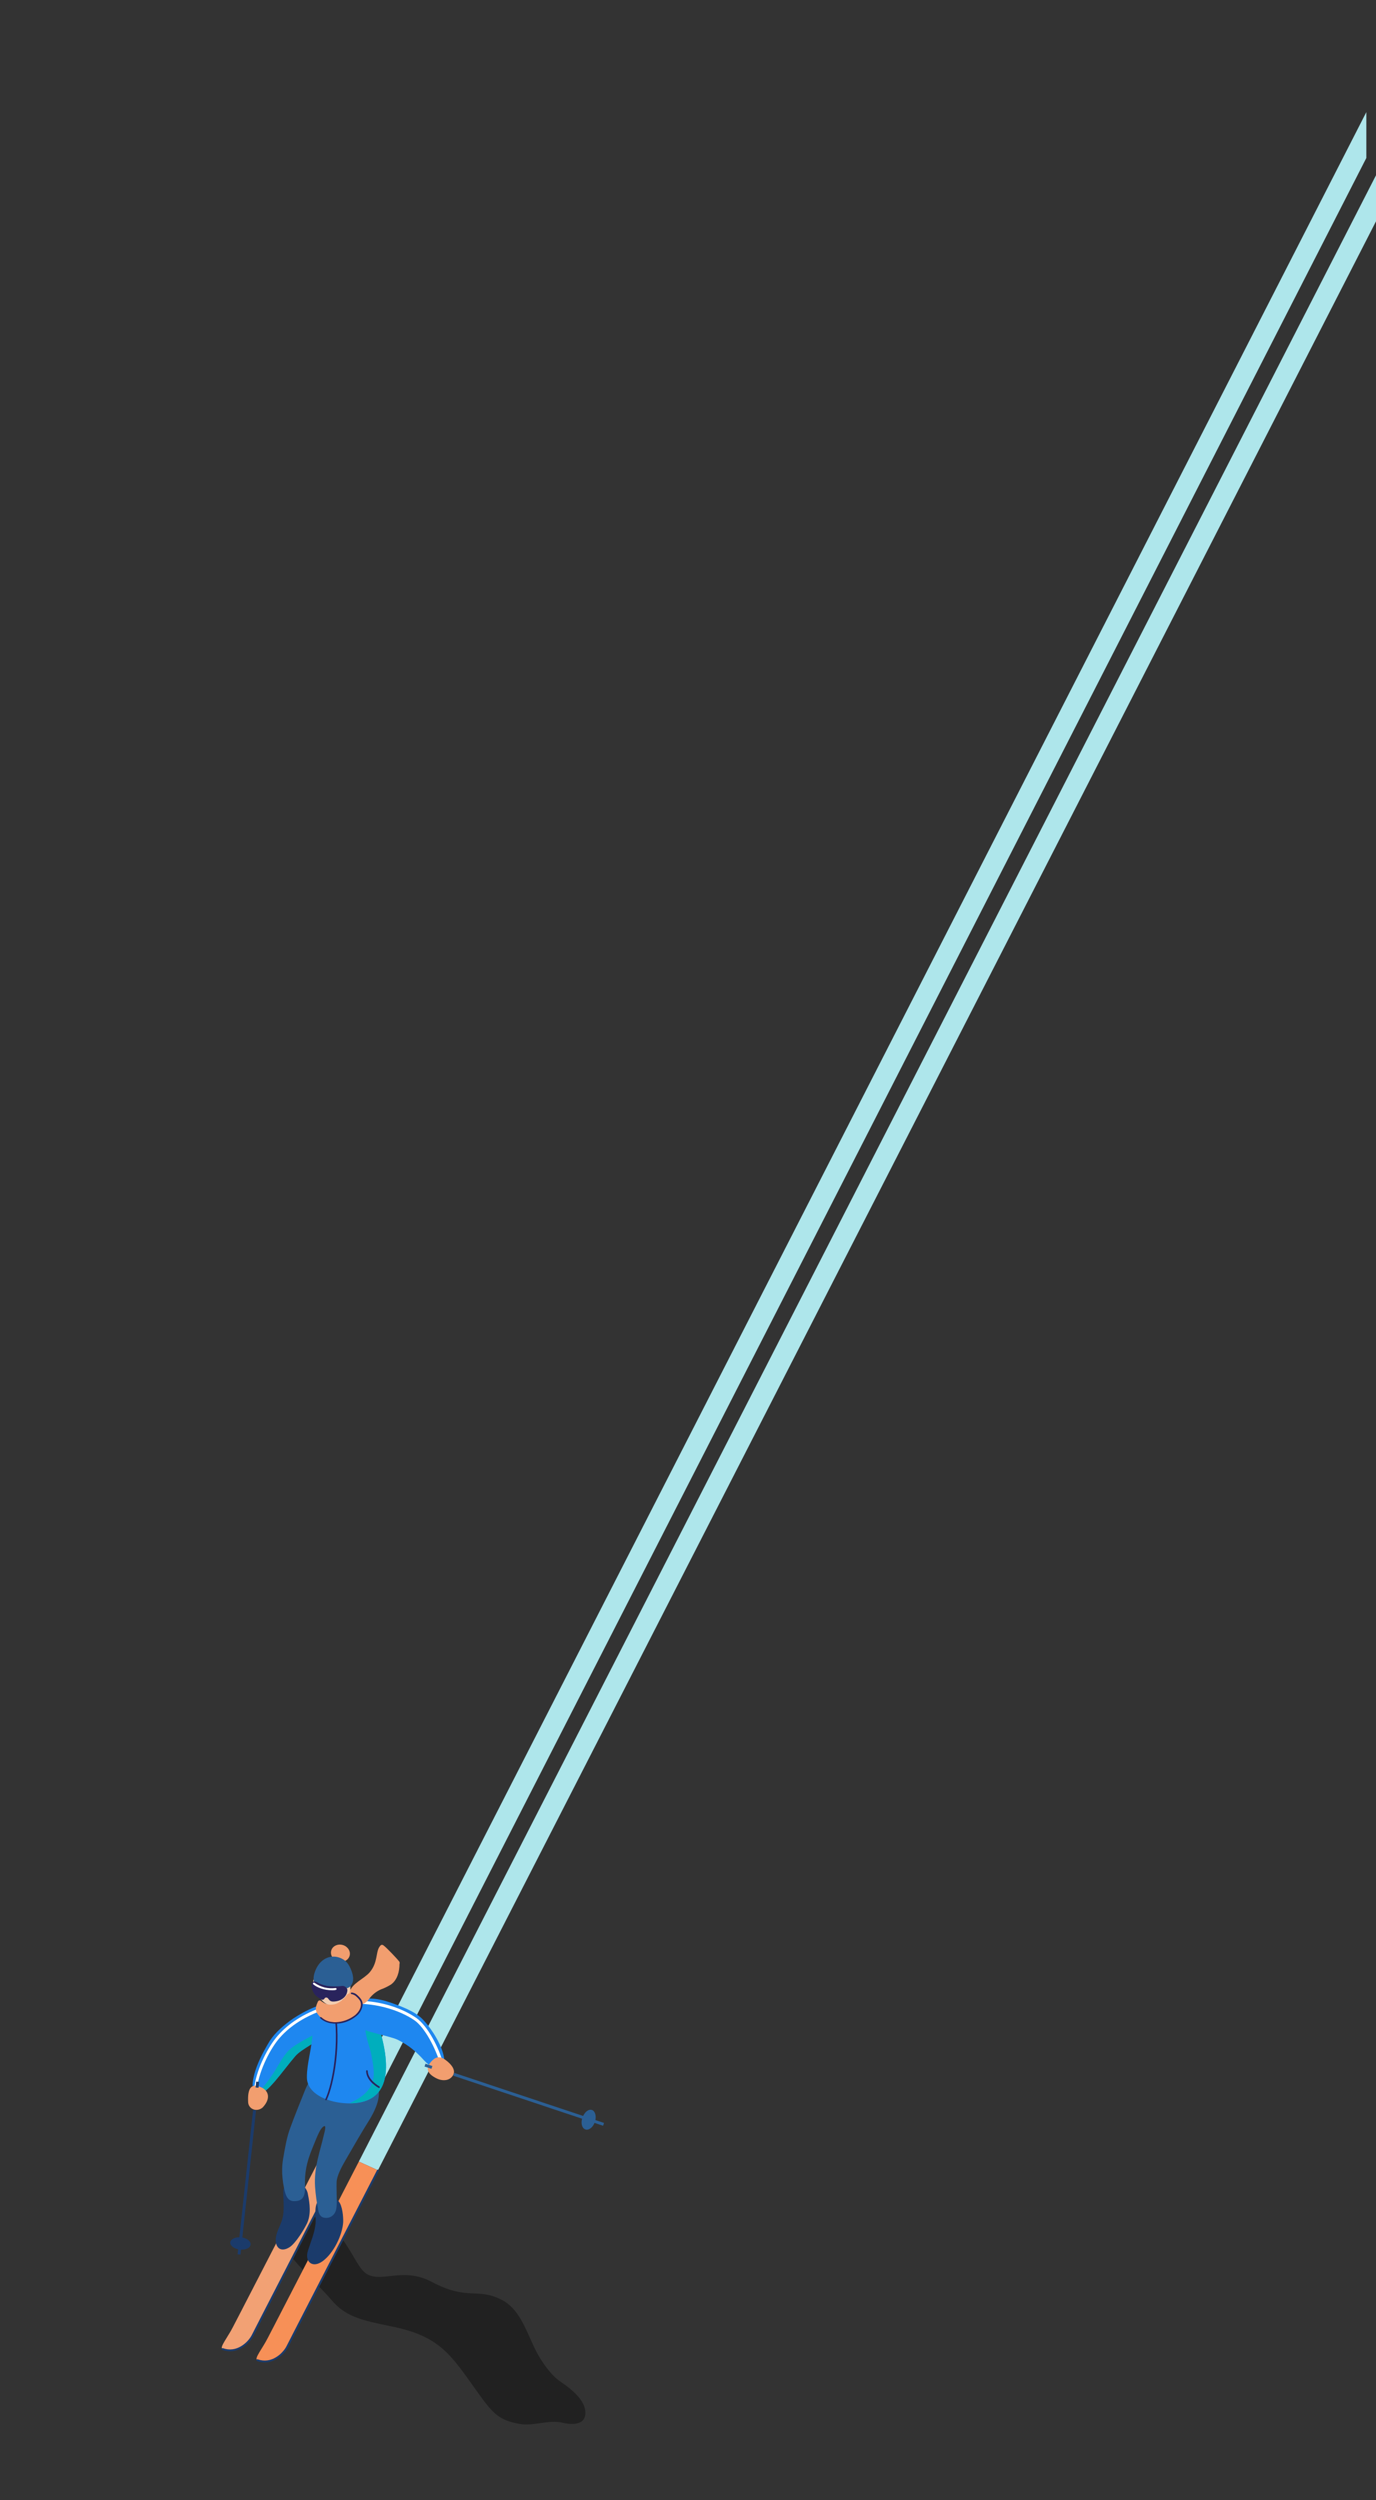 <?xml version="1.0" encoding="UTF-8"?> <!-- Generator: Adobe Illustrator 24.0.3, SVG Export Plug-In . SVG Version: 6.00 Build 0) --> <svg xmlns="http://www.w3.org/2000/svg" xmlns:xlink="http://www.w3.org/1999/xlink" version="1.1" id="Layer_1" x="0px" y="0px" viewBox="0 0 792 1439" style="enable-background:new 0 0 792 1439;" xml:space="preserve"><rect x="0" y="0" width="792" height="1439" fill="#333333" stroke="none"/> <style type="text/css"> .st0{fill:#AEE6EB;} .st1{opacity:0.35;} .st2{fill:#F2A174;} .st3{fill:#F79057;} .st4{fill:#1B3B6B;} .st5{fill:#2B5F94;} .st6{fill:#F2CDB1;} .st7{fill:#1E87F0;} .st8{fill:#00AEBD;} .st9{fill:#29235C;} .st10{fill:#F29E6F;} .st11{fill:#FFFFFF;} </style> <g id="Group_18" transform="translate(-2950 -1554.173)"> <g id="Group_17_1_" transform="translate(2949.938 2222)"> <path id="Path_32_1_" class="st0" d="M786.5-603.3v26.4L197.6,574.9l-11.1-5L786.5-603.3z"></path> <path id="Path_33_1_" class="st0" d="M792.5-567.8v26.5L217.6,581.3l-11-5L792.5-567.8z"></path> <path id="Path_34_1_" class="st1" d="M323.8,726.6c-7.7-1.9-16.6,2.1-24.6,0.7c-11.9-2.1-15.4-5.8-24.5-18.6 c-15.5-21.8-21.7-32-49.6-37.6c-17.3-3.5-26.3-5.7-34.2-15.1c-6.5-7.7-16.4-16.1-27-29.6c-5.7-7.3,0.1-21.8,9.8-20.2 c25.4,4.2,28.9,29.6,37.5,34.8c8.7,5.2,20.9-4.2,37.3,4.5c20.9,11.1,26,3.1,40.2,10.3c9.9,5,13.5,16,18.9,27.5 c4.3,9,10.2,16.4,15.1,19.7c6.1,4.1,14.3,10.6,14.3,17.8C337.1,728.9,327.5,727.5,323.8,726.6z"></path> <path id="Path_35_1_" class="st2" d="M145.3,676.4c-2,3.9-8.6,10.8-17.2,7.7c-1.9-0.7,3.3-7.1,6.1-12.7c1.1-2.1,4.1-7.9,4.1-7.9 l48.3-93.6l11,5L150,667.4C150,667.4,146.9,673.5,145.3,676.4z"></path> <path id="Path_36_1_" class="st3" d="M165.3,682.8c-2,3.9-8.6,10.8-17.2,7.7c-1.9-0.7,3.3-7.1,6.1-12.7c1.1-2.1,4.1-7.9,4.1-7.9 l48.3-93.6l11,5L170,673.8C170,673.9,166.9,679.9,165.3,682.8z"></path> <g id="Group_12_1_"> <path id="Path_37_1_" class="st4" d="M152.4,691.9c-1.5,0-3-0.3-4.4-0.8c-0.3-0.1-0.4-0.4-0.3-0.7c0.1-0.3,0.4-0.4,0.7-0.3 c0,0,0,0,0,0c7.7,2.8,14.2-3.1,16.5-7.4c1.5-3,4.6-9,4.6-9l47.6-92.5c0.2-0.3,0.5-0.4,0.8-0.2c0.3,0.2,0.4,0.5,0.2,0.8 l-47.6,92.5l0,0c0,0-3.1,6-4.6,9C163.8,686.9,158.8,691.9,152.4,691.9z"></path> </g> <g id="Group_13_1_"> <path id="Path_38_1_" class="st4" d="M132.5,685.5c-1.5,0-3.1-0.3-4.5-0.8c-0.3-0.1-0.4-0.4-0.3-0.7c0,0,0,0,0,0 c0.1-0.3,0.4-0.4,0.7-0.3c0,0,0,0,0,0c7.7,2.8,14.2-3.1,16.5-7.4c1.5-3,4.6-9,4.6-9l47.6-92.5c0.2-0.3,0.5-0.4,0.8-0.2 c0.3,0.2,0.4,0.5,0.2,0.8l-47.6,92.5c0,0-3.1,6-4.6,9C144.4,679.5,139.5,685.5,132.5,685.5z"></path> </g> <path id="Path_39_1_" class="st5" d="M342.5,553.4c-1,3.1-3.5,5.1-5.5,4.4s-2.8-3.7-1.7-6.8s3.5-5.1,5.5-4.4 C342.7,547.3,343.5,550.3,342.5,553.4z"></path> <path id="Path_40_1_" class="st6" d="M203,484.6c0.4-1.5-1.2-5.8-1.3-7.9c0-2.4,0.4-6.5-0.5-8.4c-1.7-3.8-6.2,1.5-6.8,4 c-0.7,3.1-0.1,7.1,0.8,10.2C196.4,486.7,202.4,487.3,203,484.6z"></path> <path id="Path_41_1_" class="st4" d="M177.3,595.2c-0.5-3.6-3.4-6.4-7-6.8c-5.2-0.7-7.2,2.5-7.2,5.1c0,5.2,0.8,10.6-0.5,15.7 c-1.1,4.2-4.2,8.5-3.8,13c0.5,5,4.1,5.8,7.9,3.4c3.7-2.4,8.5-10.5,10-13.6C179.2,606.9,178.4,600.4,177.3,595.2z"></path> <path id="Path_42_1_" class="st4" d="M194.9,599.1c-2.2-2.3-4.6-2.4-7.4-2.2c-0.7,0-3.6,0.8-4.4,2.1c-2.5,3.8-1,8.8-1.4,13 c-0.6,5.5-2.7,10.3-4.4,15.6c-2,6.2,2.5,10.4,8.5,6c6.3-4.6,11.4-15.1,11.8-22.5C197.7,608.2,197.2,601.6,194.9,599.1z"></path> <path id="Path_43_1_" class="st7" d="M189.7,486c-5.4-1.7-18.7,6.2-22.9,9.4c-5.2,3.9-9.7,8-12.7,13.5c-1.6,2.9-7.6,12.7-8.6,22.1 c-0.5,4.6,2.6,5.4,4.7,5.5c2.6,0.1,5.8-3.9,8.3-6.7c3.1-3.6,7.8-9.9,11.5-14.2c3.6-4.2,13.3-8.2,16.5-12.7 C189.1,499.2,193.7,487.3,189.7,486z"></path> <path id="Path_44_1_" class="st8" d="M166.5,512.1c-3.8,3.6-7,10.4-9.6,14.1c-2.3,3.3-4.9,7.3-8.2,9.9c0.5,0.2,1.1,0.3,1.6,0.3 c2.6,0.1,5.8-3.9,8.3-6.7c3.1-3.6,7.8-9.9,11.5-14.2c3.6-4.2,13.3-8.2,16.5-12.6c0.4-0.6,0.9-1.4,1.4-2.3 C183.1,501.6,170.3,508.4,166.5,512.1z"></path> <path id="Path_45_1_" class="st5" d="M216.3,529.7c-5.7-10.3-27.7-5-32.8-3.2c-5.2,1.8-6.6,5.6-8.4,10c-2.7,6.7-5.4,13.4-7.9,20.2 c-2.2,5.9-3.1,11.8-4.2,18.1c-0.6,3.7-0.7,7.5-0.3,11.2c0.3,3.1,1.1,7.8,2.2,10.1c1.4,2.9,3.5,3.3,6.4,2.8c4.7-0.8,4.4-6,4.3-10.1 c-0.2-11.3,3.8-18.8,6.5-25.7c0.8-1.9,2.3-5.6,3.9-6.8c2.2-1.8,1,2.6,0.5,4.5c-2.2,9.7-5.8,18.7-5.1,29.9c0.3,4.7,1,9.3,1.9,13.9 c0.5,2.3,1.5,4,4.1,4.1c2.2,0.2,4.3-1,5.4-2.9c1.1-2,1.1-4.2,1.1-7.2c0-2.9-0.2-7.4-0.1-10.4c0.1-3.7,3-9,4.9-12.3 c5.3-9.2,9.3-16.1,12.3-20.9C216.4,546.6,220.8,537.7,216.3,529.7z"></path> <path id="Path_46_1_" class="st7" d="M219.4,503.1c-3.3-2.4-5.9-5.7-7.5-9.5c-1.4-3.1-1.6-8-1.8-10.8c-5.7-1.7-14.7,0.2-20.1,2 c-8.4,2.8-9.4,8.5-9.9,16.4c-0.6,10.8-3.4,18.1-3.4,26.6c0,13,22.4,17.5,33.5,13.7c12.4-4.2,12.9-17.2,11.5-27.5 C221.1,510.3,220.3,506.7,219.4,503.1z"></path> <path id="Path_47_1_" class="st9" d="M187.7,541h-0.2c-0.2-0.1-0.3-0.4-0.2-0.6c4.3-9.2,8.3-32.8,4.7-52.8c0-0.2,0.1-0.5,0.4-0.5 l0,0c0.3,0,0.5,0.1,0.5,0.4c3.8,21.2-0.6,44.4-4.8,53.4C188,540.9,187.9,541,187.7,541z"></path> <path id="Path_48_1_" class="st8" d="M221.7,514c-0.5-3.7-1.3-7.3-2.3-10.9c-3.2-2.3-5.8-5.5-7.3-9.2c-4.3,4.9,0.6,15.1,1.6,20.5 c1.1,5.9,2.8,12.9-0.2,18.4c-2.6,4.8-7.4,7.7-12.3,9.9c3.1,0.1,6.2-0.4,9.1-1.3C222.6,537.3,223.1,524.3,221.7,514z"></path> <ellipse id="Ellipse_1" transform="matrix(0.29 -0.957 0.957 0.29 -297.61 511.57)" class="st10" cx="196" cy="456.4" rx="4.9" ry="5.5"></ellipse> <path id="Path_49_1_" class="st7" d="M246.3,497.8c-3.9-4.8-6.7-8-22-13.2c-6.7-2.3-15.4-3.5-18.5,0.4c-3.6,4.5-0.5,14.3,6.6,16.4 c6.6,1.9,14,3.5,16.6,4.8c6.4,3.2,10.5,6.7,15.2,11.9c2.8,3.1,10.4,8.7,11.5,2.8C256.9,513.4,250.2,502.7,246.3,497.8z"></path> <path id="Path_50_1_" class="st6" d="M196.9,470c-1.6-2.8-7-3.9-13.1-1.6c-2.5,0.8-4,3.4-3.4,6c1,3.3,2.7,6.4,4.9,9 c4.6,5.2,11.1,3.5,12.5-1.7C198.9,478.3,198.5,472.8,196.9,470z"></path> <path id="Path_51_1_" class="st5" d="M202.4,466.6c-1.5-4.1-3.3-6.4-7-7.7c-5.1-1.8-11.4,0.5-14.1,8.2c-1.4,3.9-0.7,6.4,1,7.6 c4.4,3,17,4.1,19.8,0.3C204.1,472.3,203.3,469.1,202.4,466.6z"></path> <path id="Path_52_1_" class="st4" d="M138.1,626.9c-3.2-0.3-5.7-2.2-5.5-4.1s3-3.2,6.2-2.9c3.2,0.3,5.7,2.2,5.5,4.1 C144.2,626,141.4,627.3,138.1,626.9z"></path> <path id="Path_53_1_" class="st9" d="M218.2,534c-0.1,0-0.1,0-0.2-0.1c-0.3-0.2-7.1-3.8-7.2-9.7c0-0.2,0.2-0.5,0.4-0.5 c0.2,0,0.5,0.2,0.5,0.4c0.1,5.3,6.7,8.9,6.7,8.9c0.2,0.1,0.3,0.4,0.2,0.6C218.5,533.9,218.4,533.9,218.2,534L218.2,534z"></path> <g id="Group_14_1_"> <path id="Path_54_1_" class="st11" d="M147.2,535.8h-0.1c-0.5,0-0.8-0.4-0.8-0.8c0,0,0,0,0-0.1c0.8-10.2,7.1-22.9,12.5-29.7 c5.9-7.3,14.3-13.1,25.2-17.2c0.4-0.2,0.9,0.1,1.1,0.5c0.2,0.4-0.1,0.9-0.5,1.1c-10.6,4-18.8,9.6-24.5,16.6 c-5.4,6.7-11.4,19.3-12.2,28.8C147.8,535.4,147.5,535.7,147.2,535.8z"></path> </g> <path id="Path_55_1_" class="st10" d="M150.9,533.8c-6.1-3.1-8.5,0-8,8.6c0.2,2.1,1.9,3.8,4,4.1c1.6,0.2,3.2-0.3,4.4-1.4 C155.9,540.2,154.8,535.8,150.9,533.8z"></path> <rect id="Rectangle_8" x="100.5" y="587.1" transform="matrix(0.107 -0.994 0.994 0.107 -457.532 666.731)" class="st4" width="83.5" height="1.7"></rect> <rect id="Rectangle_9" x="146.6" y="531" transform="matrix(0.107 -0.994 0.994 0.107 -396.327 622.538)" class="st4" width="3.4" height="1.7"></rect> <g id="Group_15_1_"> <path id="Path_56_1_" class="st11" d="M254,519.8c-0.4,0-0.8-0.2-0.9-0.6c-2.1-7.4-8.3-20-14.6-24.3c-8.1-5.5-20-9.1-31.1-9.4 c-0.5,0-0.8-0.4-0.8-0.9c0-0.5,0.4-0.8,0.9-0.8c11.5,0.2,23.5,3.9,32,9.7c7,4.8,13.3,17.9,15.3,25.2c0.1,0.4-0.1,0.8-0.5,1 c0,0-0.1,0-0.1,0C254.1,519.7,254,519.8,254,519.8z"></path> </g> <path id="Path_57_1_" class="st10" d="M256.5,517.8c-4.4-3.3-7.1-0.5-8.7,1.5c-2.6,3.3-2.1,6.3,3.5,9.1c2.5,1.3,6.2,1.7,8.5-0.5 C263.7,524.2,259.5,520,256.5,517.8z"></path> <rect id="Rectangle_10" x="303.2" y="495.1" transform="matrix(0.317 -0.949 0.949 0.317 -305.028 657.651)" class="st5" width="1.7" height="90.9"></rect> <rect id="Rectangle_11" x="245.7" y="519.3" transform="matrix(0.316 -0.949 0.949 0.316 -326.04 590.659)" class="st5" width="1.7" height="4.2"></rect> <path id="Path_58_1_" class="st10" d="M229.9,461.2c-0.6-0.9-7.3-8.1-9.2-9.4c-0.8-0.5-1.4-0.4-2.3,1c-2.1,3.1-0.8,8.9-5.5,14.5 c-3.3,3.9-10.4,6.4-11.6,11.5c-0.2,0.9,0,1.8,0.6,2.5c0.7,0.7,3.9,3.8,4.6,4.3c0.7,0.4,1.6,0.4,2.3,0.1c1.5-0.6,2.8-1.7,3.7-3 c1.7-2.4,4.1-4.3,6.8-5.5c2-0.7,4-1.7,5.8-2.8c3.7-2.7,4.9-7.5,4.9-11.8C230.2,462.1,230.1,461.6,229.9,461.2z"></path> <path id="Path_59_1_" class="st10" d="M199.4,480.8c-0.9,1.5-4.2,4.5-7,5c-3.5,0.7-5.5-0.4-7.9-2.2c-0.5-0.2-1.1,0-1.4,0.5 c-1.4,3-1.9,5.1-0.1,7.4c2,2.8,5.2,4.6,8.6,4.9c7,0.8,16.6-4,16.7-10.6c0-1.7-0.5-3-3.2-5.4C203.5,479,200.6,478.8,199.4,480.8z"></path> <path id="Path_60_1_" class="st9" d="M197.1,475.2c-2.9,0.4-5.9,0.4-8.8,0c-2.1-0.4-4.1-1.1-5.9-2.2c-1.7-0.8-2.9-0.3-3,1.3 c-0.1,2.1,0.6,4.2,1.9,5.9c1.1,1.2,2.4,2.1,3.8,2.8c0.6,0.3,1.4,0.1,1.7-0.5c0.3-0.6,1-0.8,1.6-0.5c0.2,0.1,0.3,0.2,0.4,0.3l0.8,1 c0.5,0.6,1.3,0.9,2.1,0.9c2,0,4-0.5,5.6-1.7c1.5-1,2.5-2.7,2.7-4.5C200.3,476.6,198.6,475.1,197.1,475.2z"></path> <path id="Path_61_1_" class="st9" d="M193.1,496.9c-0.5,0-1.1,0-1.6-0.1c-2.6-0.2-5.1-1.2-7.1-3c-0.2-0.2-0.2-0.5,0-0.6 c0.2-0.1,0.4-0.1,0.6,0c1.8,1.7,4.1,2.6,6.6,2.8c0.5,0.1,1,0.1,1.5,0.1c4.2-0.1,8.2-1.6,11.5-4.2c1.4-1.3,3.2-3.3,3.2-6 c0-1.5-0.4-2.7-3.1-5c-0.7-0.5-1.5-0.9-2.3-1c-0.2,0-0.4-0.2-0.4-0.5c0-0.2,0.2-0.4,0.5-0.4c0,0,0,0,0,0c1.1,0.1,2.1,0.5,2.9,1.2 c2.6,2.3,3.4,3.7,3.4,5.7c-0.2,2.6-1.5,5-3.6,6.6c-3.1,2.6-7,4.2-11.1,4.4L193.1,496.9z"></path> <g id="Group_16_1_"> <path id="Path_62_1_" class="st11" d="M191.3,477.7c-4.7,0-8.8-1.6-10.9-3.4c-0.2-0.2-0.3-0.5-0.1-0.8c0.2-0.2,0.5-0.3,0.8-0.1 c3.5,2.5,7.8,3.6,12.1,3c0.3,0,0.6,0.2,0.6,0.5c0,0.3-0.2,0.6-0.5,0.6l0,0C192.6,477.7,191.9,477.7,191.3,477.7z"></path> </g> </g> </g> </svg> 